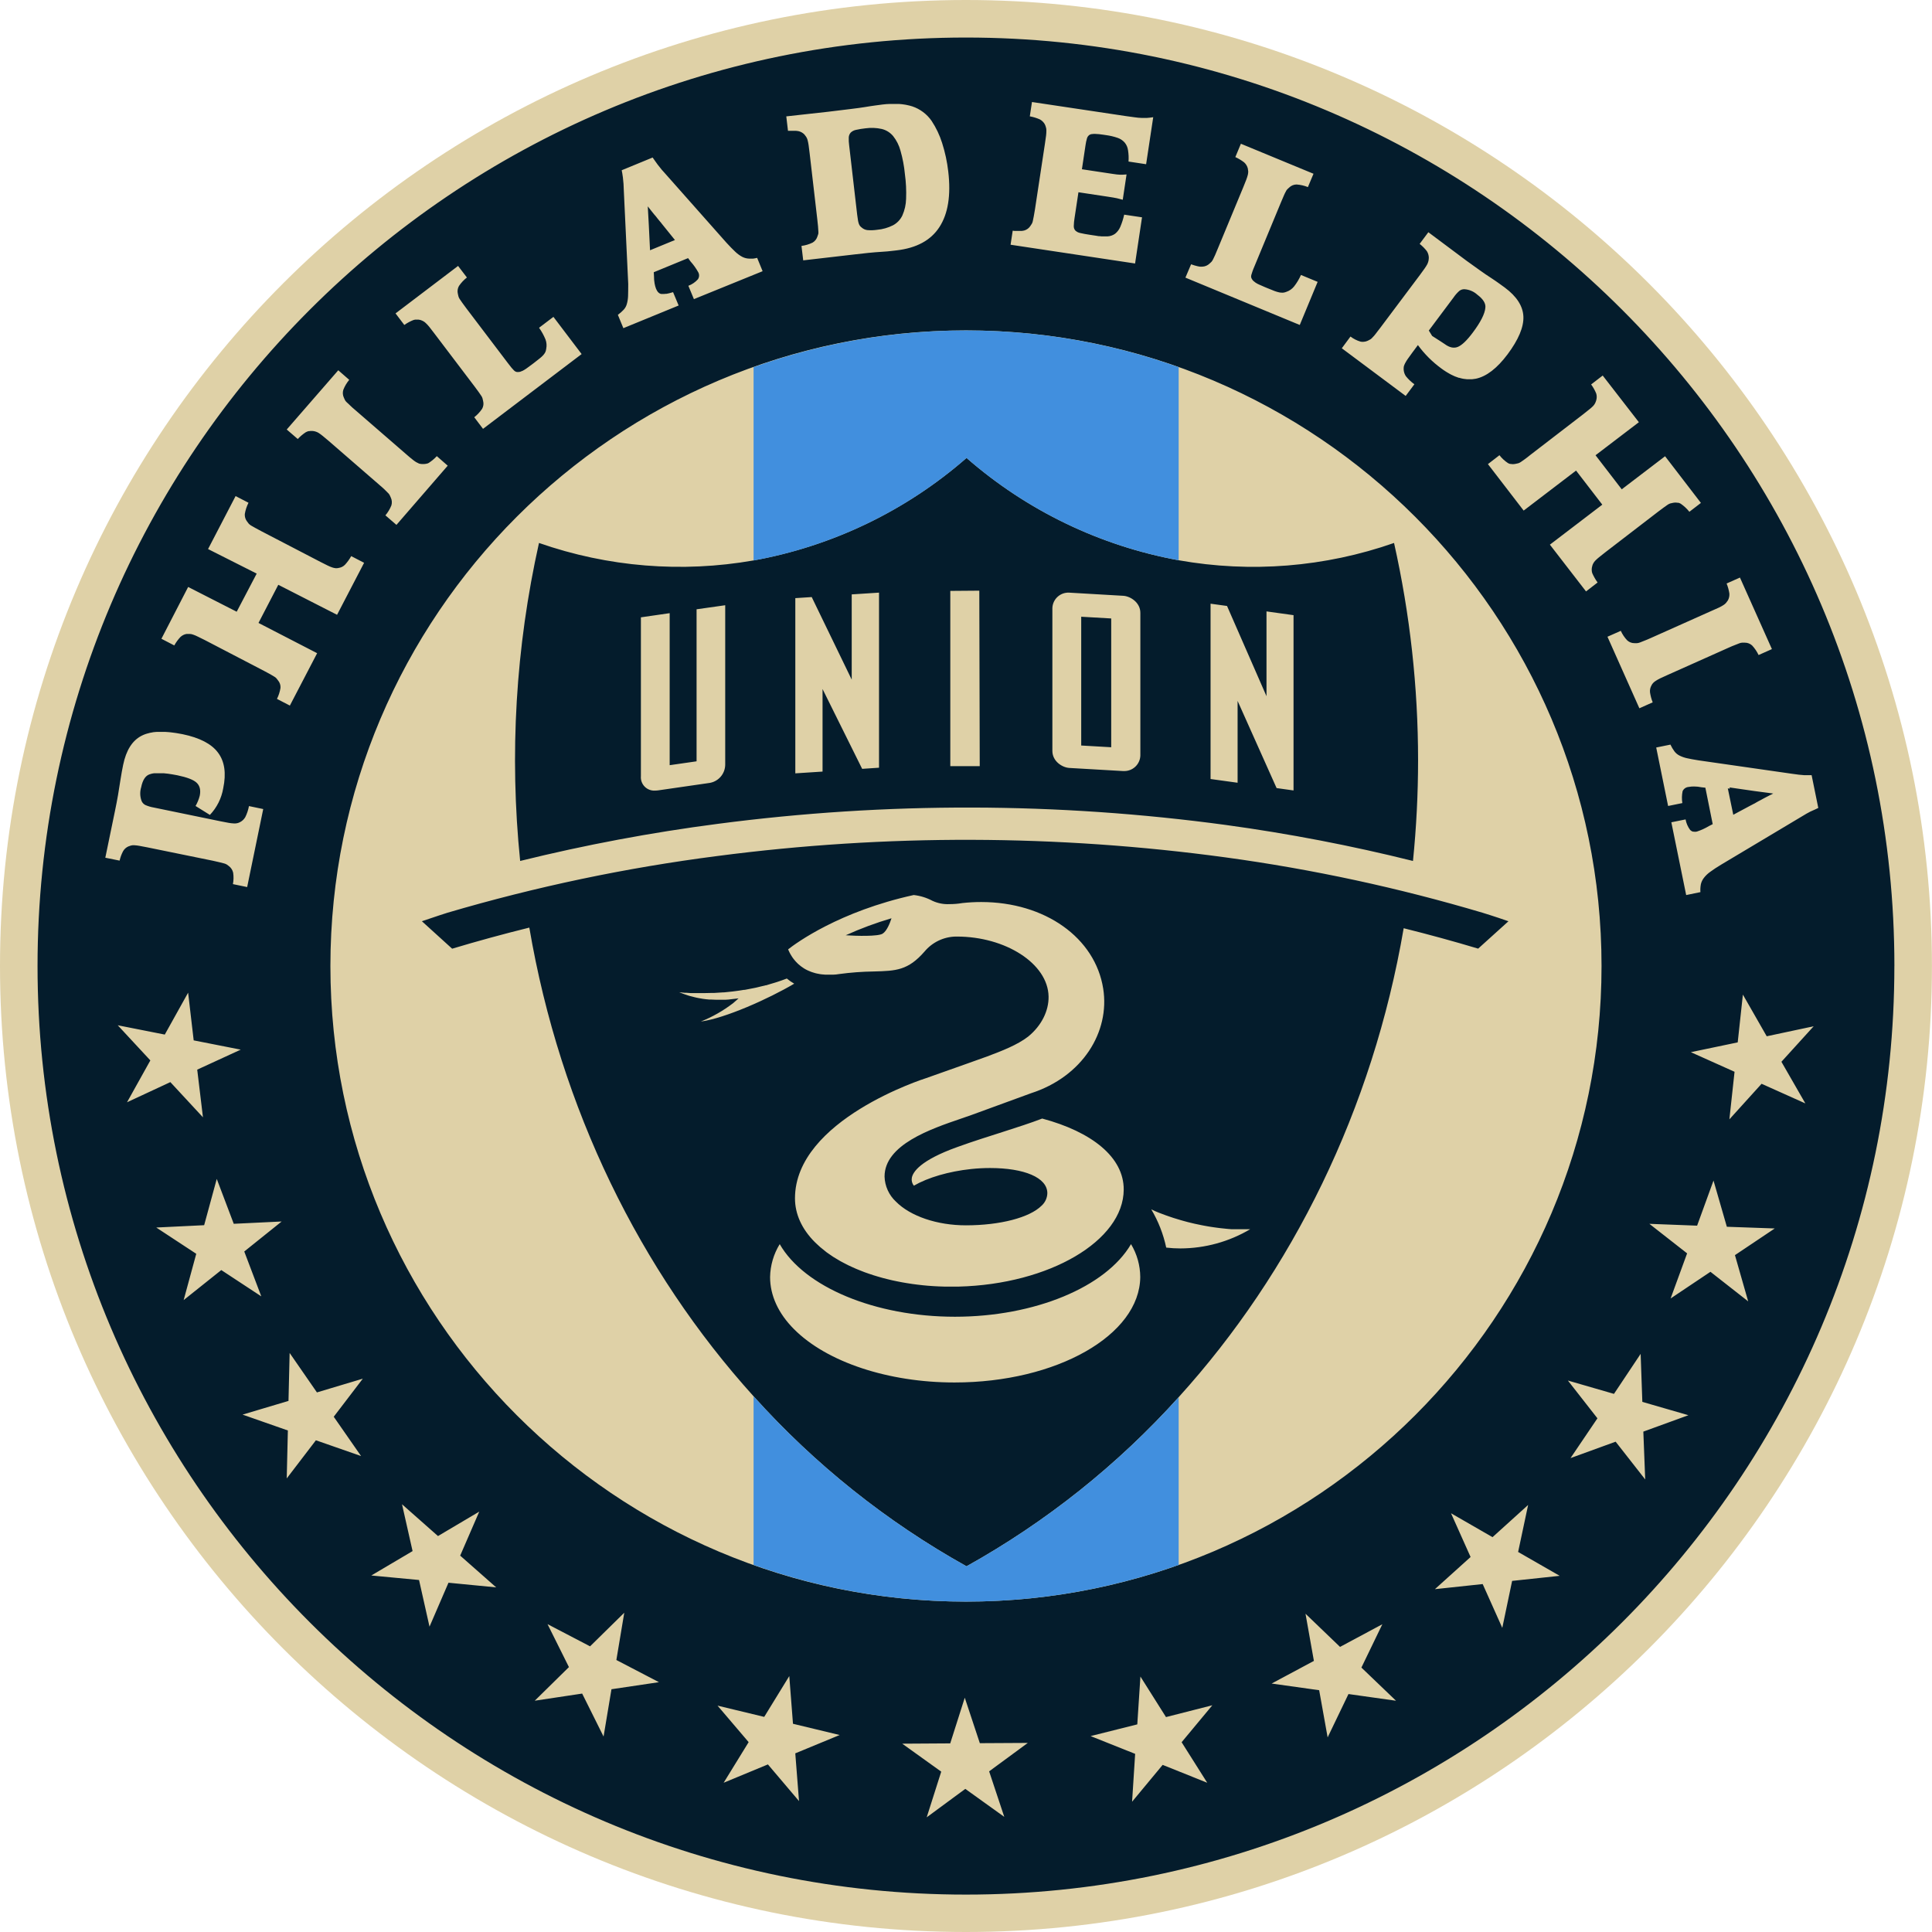 <svg width="500" height="500" viewBox="0 0 500 500" fill="none" xmlns="http://www.w3.org/2000/svg">
<g clip-path="url(#clip0_2284_7647)">
<path d="M499.983 250C499.983 387.851 387.825 500 249.991 500C112.158 500 0 387.851 0 250C0 112.149 112.141 0 249.991 0C387.842 0 499.983 112.149 499.983 250Z" fill="#DFD1A7"/>
<path d="M168.229 64.767L174.673 62.118L171.585 58.288C171.449 58.146 171.325 57.993 171.214 57.83C171.108 57.664 170.983 57.511 170.843 57.373L170.135 56.51C169.87 56.142 169.582 55.79 169.272 55.458L168.505 54.5C168.367 54.31 168.22 54.146 168.073 53.948C167.944 53.756 167.8 53.574 167.642 53.404L167.909 58.201L168.229 64.767ZM373.892 89.045C375.117 89.951 376.256 90.201 377.3 89.769C378.343 89.338 379.638 88.104 381.165 86.06C383.209 83.333 384.279 81.194 384.409 79.649C384.547 78.528 383.848 77.406 382.321 76.259C381.409 75.431 380.245 74.936 379.016 74.853C378.53 74.829 378.052 74.983 377.67 75.284C377.098 75.794 376.59 76.374 376.161 77.009L369.776 85.542L370.639 86.94C372.088 87.871 373.564 88.803 373.892 89.045ZM447.614 203.791L447.683 204.11L447.157 204.041L448.572 210.866L449.029 210.615L452.911 208.536C453.074 208.43 453.248 208.34 453.429 208.269L453.722 208.113C453.775 208.081 453.83 208.052 453.886 208.027C454.069 207.953 454.243 207.857 454.404 207.742L455.059 207.371C455.299 207.265 455.533 207.144 455.758 207.009C456.017 206.88 456.267 206.742 456.492 206.604L457.199 206.233C457.398 206.12 457.605 206.008 457.82 205.913L458.226 205.698H458.286C458.493 205.585 458.709 205.482 458.907 205.361L454.128 204.731L447.614 203.791ZM221.831 55.527C221.909 56.157 221.978 56.674 222.047 57.037C222.094 57.33 222.166 57.618 222.263 57.899C222.332 58.1 222.431 58.289 222.556 58.46C222.693 58.63 222.853 58.781 223.031 58.909C223.447 59.277 223.97 59.503 224.523 59.556C225.349 59.62 226.18 59.591 226.999 59.47C228.43 59.348 229.824 58.952 231.106 58.305C232.164 57.74 233.014 56.851 233.53 55.768C234.132 54.408 234.461 52.942 234.497 51.455C234.583 49.313 234.479 47.168 234.186 45.044C233.992 43.001 233.611 40.979 233.047 39.005C232.677 37.623 232.028 36.331 231.14 35.209C230.382 34.303 229.354 33.663 228.207 33.38C226.825 33.071 225.399 33.012 223.997 33.207C223.167 33.294 222.343 33.429 221.529 33.613C221.017 33.71 220.544 33.953 220.166 34.312C219.859 34.659 219.68 35.1 219.657 35.563C219.631 36.246 219.665 36.93 219.761 37.607L221.831 55.527ZM228.423 241.631C229.527 240.941 230.329 238.862 230.718 237.645C226.671 238.834 222.713 240.304 218.872 242.045C221.624 242.235 227.232 242.382 228.423 241.631ZM390.387 238.422L382.545 245.505C376.218 243.607 369.794 241.847 363.271 240.225C355.23 287.176 334.447 329.132 305.035 361.589C289.27 379.1 270.721 393.888 250.138 405.356C229.461 393.837 210.838 378.968 195.026 361.356C165.692 328.89 144.986 286.96 136.988 240.061C130.224 241.735 123.567 243.555 117.015 245.522L109.182 238.413C112.736 237.188 115.782 236.222 115.782 236.222C138.665 229.48 162.047 224.567 185.708 221.529C229.376 215.828 273.608 215.953 317.243 221.9C339.72 224.969 361.929 229.754 383.675 236.213C383.675 236.213 386.988 237.223 390.387 238.422ZM203.972 245.686C203.972 245.781 204.059 245.902 204.119 246.031L204.171 246.152C204.214 246.258 204.263 246.362 204.317 246.463L204.404 246.635C204.456 246.739 204.507 246.842 204.576 246.955L204.697 247.153C204.76 247.269 204.829 247.381 204.904 247.489C204.947 247.567 204.999 247.645 205.051 247.722L205.301 248.067L205.491 248.309C205.577 248.43 205.681 248.542 205.784 248.663C205.851 248.747 205.923 248.828 206 248.904C206.112 249.034 206.241 249.155 206.362 249.275L206.595 249.5C206.742 249.638 206.906 249.767 207.07 249.896L207.277 250.069C207.527 250.259 207.786 250.44 208.062 250.613C208.329 250.776 208.614 250.94 208.925 251.087L209.235 251.225L209.917 251.51L210.331 251.648L211.012 251.855L211.504 251.967L212.229 252.105L212.781 252.174C213.04 252.174 213.307 252.226 213.575 252.243C213.842 252.26 213.98 252.243 214.187 252.243H214.507H215.154H215.628C216.137 252.243 216.655 252.157 217.207 252.079C220.176 251.677 223.167 251.456 226.162 251.415C231.857 251.26 234.997 251.173 239.285 246.238C240.271 245.062 241.497 244.109 242.881 243.444C244.264 242.779 245.774 242.417 247.308 242.382H247.662C260.163 242.382 271.224 249.336 271.371 257.911C271.431 261.587 269.559 265.435 266.091 268.265C263.261 270.456 259.189 272.009 255.505 273.398C255.505 273.398 246.877 276.495 239.699 279.014C239.337 279.127 205.741 289.773 205.741 310.134C205.741 314.128 207.467 318.045 210.874 321.453C211.332 321.911 211.806 322.316 212.315 322.791L212.841 323.213C213.187 323.498 213.532 323.774 213.903 324.076C214.118 324.24 214.36 324.395 214.584 324.551C214.809 324.706 215.266 325.034 215.628 325.267C215.991 325.5 216.154 325.586 216.413 325.741C216.672 325.896 217.121 326.173 217.483 326.38L218.346 326.837C218.717 327.035 219.079 327.234 219.459 327.415C219.838 327.596 220.089 327.708 220.408 327.855C220.727 328.002 221.167 328.209 221.564 328.373L222.565 328.778L223.773 329.253L224.834 329.624C225.239 329.762 225.653 329.908 226.076 330.038L227.189 330.374L228.483 330.745L229.639 331.038L230.968 331.358L232.159 331.608L233.53 331.875L234.755 332.082L236.162 332.298L237.421 332.462L238.853 332.626L240.139 332.747L241.597 332.85L242.9 332.919C243.392 332.919 243.892 332.962 244.392 332.971H245.704H246.221C246.848 332.971 247.478 332.971 248.111 332.971C271.578 332.367 290.748 321.117 290.817 307.891C290.869 299.462 282.535 292.913 269.723 289.48C266.677 290.653 263.218 291.749 259.56 292.931C255.901 294.113 251.967 295.32 247.74 296.856C238.12 300.307 236.248 303.335 235.981 304.819C235.916 305.177 235.93 305.544 236.021 305.895C236.112 306.246 236.278 306.574 236.507 306.855C240.182 304.724 245.54 303.163 251.32 302.542C252.942 302.371 254.572 302.285 256.203 302.283C265.073 302.283 271.043 304.75 271.051 308.797C271.036 309.405 270.897 310.004 270.643 310.557C270.39 311.11 270.027 311.606 269.576 312.015C266.496 315.112 258.809 317.114 249.983 317.114C242.537 317.114 235.601 314.758 231.865 310.979C230.969 310.147 230.248 309.145 229.742 308.031C229.237 306.917 228.959 305.714 228.923 304.492C228.923 296.244 240.89 292.171 248.767 289.48L251.45 288.548C258.395 286.029 266.789 282.94 266.789 282.94C280.188 278.626 287.271 267.048 285.511 255.875C283.441 242.684 270.448 233.444 253.926 233.444C252.294 233.443 250.664 233.533 249.043 233.711C247.951 233.897 246.846 233.989 245.738 233.987C244.212 234.064 242.69 233.768 241.304 233.125C239.8 232.323 238.157 231.816 236.464 231.632C217.207 235.868 206.069 244.038 203.972 245.686ZM205.543 254.573C204.866 254.188 204.225 253.743 203.627 253.244C202.825 253.555 202.005 253.839 201.194 254.107L200.564 254.305C199.788 254.555 199.003 254.788 198.218 255.004H198.114C197.295 255.22 196.475 255.409 195.664 255.599L195.026 255.729C194.266 255.893 193.507 256.039 192.757 256.169H192.567C191.764 256.307 190.962 256.419 190.16 256.522L189.547 256.6C188.814 256.686 188.098 256.764 187.382 256.824H187.149C186.372 256.893 185.613 256.937 184.854 256.971H184.267C183.594 256.971 182.93 257.014 182.274 257.014H181.092H180.35H179.418H178.763L177.727 256.937H177.227L175.769 256.79C176.571 257.109 177.451 257.437 178.357 257.713C178.814 257.842 179.298 257.972 179.798 258.084L180.195 258.179C180.635 258.274 181.058 258.36 181.541 258.429L181.817 258.481C182.36 258.567 182.93 258.628 183.542 258.679H183.982C184.474 258.679 184.966 258.731 185.484 258.74H185.975C186.338 258.74 186.717 258.74 187.088 258.74H187.649C188.218 258.74 188.805 258.645 189.418 258.576L191.143 258.377L189.771 259.585C187.209 261.562 184.383 263.174 181.377 264.373C187.615 263.537 198.882 258.515 205.543 254.573ZM295.096 330.495C295.08 327.493 294.255 324.551 292.707 321.98C286.201 333.1 267.756 340.77 247.136 340.77C226.516 340.77 208.165 333.1 201.79 321.98C200.214 324.548 199.353 327.491 199.296 330.504C199.296 335.231 201.401 339.89 205.482 343.98C213.972 352.512 229.889 357.784 247.024 357.784C273.441 357.792 295.001 345.533 295.096 330.469V330.495ZM323.567 318.114H321.617H321.16H320.461H319.944H319.21H318.632L317.864 318.054L317.243 317.994L316.432 317.907L315.777 317.838L314.914 317.726L314.215 317.631L313.352 317.502L312.61 317.381L311.696 317.217L310.937 317.07L309.987 316.872L309.202 316.708L308.219 316.475L307.416 316.277L306.39 316.001L305.587 315.776L304.509 315.448L303.715 315.207L302.559 314.819L301.817 314.56L300.523 314.077L299.885 313.835C299.246 313.576 298.591 313.309 297.943 312.972C299.765 316.041 301.074 319.386 301.817 322.877C303.04 323.023 304.27 323.095 305.501 323.092C311.874 323.073 318.124 321.345 323.602 318.089L323.567 318.114ZM287.582 160.058L279.817 159.609V192.938L287.582 193.386V160.058ZM134.616 222.815C131.809 195.298 133.455 167.509 139.49 140.517C157.311 146.746 176.432 148.302 195.026 145.037C215.456 141.337 234.502 132.169 250.138 118.508C265.718 132.119 284.685 141.27 305.035 144.994C323.692 148.318 342.891 146.775 360.778 140.517C364.911 158.97 366.997 177.823 366.998 196.734C366.995 205.444 366.555 214.149 365.678 222.815C349.727 218.842 333.573 215.735 317.286 213.506C273.647 207.589 229.416 207.49 185.751 213.212C168.539 215.45 151.467 218.656 134.616 222.815V222.815ZM313.292 201.608L320.289 202.574V181.394L330.383 203.955L334.766 204.567V159.204L327.769 158.229V180.177L317.554 156.823L313.292 156.236V201.608ZM272.354 194.335C272.354 197.044 274.942 198.649 276.763 198.744L290.627 199.546H290.852C291.944 199.579 293.005 199.18 293.804 198.435C294.604 197.69 295.077 196.661 295.122 195.569V158.609C295.122 155.917 292.534 154.295 290.696 154.191L276.616 153.372C275.526 153.339 274.468 153.737 273.67 154.48C272.872 155.223 272.399 156.251 272.354 157.34V194.335ZM245.937 152.923V198.278H253.555L253.443 152.863L245.937 152.923ZM205.827 200.142L212.876 199.684V178.322L223.125 198.977L227.491 198.683V153.372L220.425 153.829V175.89L210.072 154.519L205.827 154.795V200.142ZM165.865 200.858C165.821 201.355 165.886 201.856 166.054 202.326C166.223 202.796 166.492 203.224 166.842 203.58C167.193 203.936 167.616 204.212 168.083 204.388C168.55 204.565 169.05 204.638 169.549 204.602C169.823 204.602 170.097 204.582 170.368 204.542L183.37 202.661C184.554 202.533 185.649 201.973 186.445 201.088C187.241 200.202 187.682 199.054 187.684 197.864V156.633L180.273 157.685V197.027L173.31 198.028V158.686L165.865 159.765V200.858ZM490.26 250.035C490.26 382.528 382.476 490.32 249.983 490.32C117.49 490.32 9.715 382.493 9.715 250C9.715 117.507 117.499 9.715 249.992 9.715C382.485 9.715 490.268 117.507 490.268 250L490.26 250.035ZM442.972 158.082L427.236 165.114C426.545 165.424 425.985 165.666 425.51 165.838L424.423 166.27C424.18 166.365 423.924 166.426 423.664 166.451H423.405H423.051C422.342 166.469 421.652 166.213 421.127 165.735C420.437 165.009 419.874 164.172 419.462 163.259L416.011 164.786L424.268 183.301L427.719 181.765C427.386 180.932 427.152 180.063 427.02 179.177C426.956 178.56 427.086 177.939 427.391 177.399C427.501 177.156 427.653 176.934 427.84 176.744C428.039 176.534 428.266 176.351 428.513 176.2C428.876 175.964 429.253 175.751 429.643 175.562L431.524 174.699L447.277 167.659C447.962 167.348 448.537 167.107 449.003 166.934L450.099 166.503C450.338 166.404 450.591 166.343 450.849 166.322H451.531C452.239 166.309 452.924 166.568 453.446 167.046C454.127 167.781 454.692 168.616 455.12 169.522L458.571 167.987L450.297 149.472L446.846 151.008C447.183 151.84 447.423 152.709 447.562 153.596C447.611 154.213 447.479 154.83 447.183 155.373C447.039 155.592 446.884 155.802 446.717 156.003C446.529 156.226 446.308 156.418 446.061 156.572C445.69 156.813 445.304 157.029 444.905 157.22C444.353 157.452 443.731 157.746 442.972 158.082ZM394.589 118.862C394.209 119.138 393.89 119.362 393.631 119.534C393.421 119.688 393.188 119.807 392.941 119.888C392.724 119.955 392.502 120.004 392.277 120.035C392.053 120.084 391.825 120.113 391.595 120.121H391.405C391.261 120.113 391.117 120.096 390.974 120.069H390.802C390.613 120.014 390.431 119.939 390.258 119.845C389.418 119.291 388.675 118.604 388.058 117.809L385.073 120.113L394.322 132.139L407.884 121.786L414.674 130.604L401.111 140.957L410.464 153.061L413.457 150.749C412.907 149.994 412.442 149.181 412.068 148.325C411.886 147.734 411.886 147.103 412.068 146.513C412.121 146.254 412.217 146.006 412.353 145.779C412.493 145.524 412.667 145.289 412.871 145.081C413.174 144.776 413.494 144.488 413.828 144.218L415.45 142.932L429.134 132.415C429.729 131.958 430.212 131.596 430.592 131.328L431.558 130.647C431.769 130.495 432.002 130.376 432.248 130.293C432.447 130.241 432.654 130.189 432.904 130.146C433.122 130.096 433.345 130.07 433.568 130.069H433.758C433.912 130.073 434.065 130.09 434.215 130.12H434.397C434.591 130.178 434.779 130.256 434.957 130.353C435.809 130.935 436.568 131.642 437.209 132.45L440.194 130.155L430.92 118.076L419.704 126.635L412.923 117.818L424.138 109.268L414.778 97.189L411.784 99.493C412.312 100.215 412.752 100.997 413.095 101.822C413.277 102.409 413.277 103.038 413.095 103.625C413.02 103.877 412.925 104.122 412.81 104.359C412.676 104.62 412.504 104.862 412.301 105.075C411.996 105.383 411.67 105.672 411.326 105.937C410.912 106.291 410.36 106.714 409.713 107.223L396.039 117.74C395.478 118.206 394.977 118.577 394.589 118.862ZM347.258 90.132L363.789 102.469L366.041 99.45C365.217 98.855 364.478 98.153 363.841 97.362C363.338 96.599 363.152 95.671 363.323 94.773C363.412 94.497 363.525 94.229 363.659 93.971C363.864 93.59 364.092 93.221 364.341 92.867C364.646 92.435 365.051 91.875 365.557 91.184L366.955 89.304C368.644 91.617 370.681 93.654 372.994 95.343C373.357 95.619 373.719 95.861 374.081 96.094C374.185 96.171 374.297 96.231 374.409 96.3C374.657 96.456 374.907 96.603 375.16 96.74C375.281 96.809 375.401 96.879 375.531 96.939C375.66 96.999 376.014 97.18 376.256 97.284L376.592 97.431C376.903 97.56 377.205 97.672 377.515 97.767H377.627C377.958 97.871 378.296 97.954 378.637 98.017L378.93 98.061C379.167 98.102 379.406 98.131 379.646 98.147H379.991H380.285H380.673H380.966C381.287 98.121 381.607 98.077 381.924 98.017C384.685 97.442 387.425 95.34 390.146 91.711C392.993 87.897 394.362 84.639 394.253 81.936C394.143 79.232 392.539 76.728 389.438 74.421L388.032 73.403C387.445 72.989 386.824 72.54 386.169 72.118C385.018 71.376 383.951 70.651 382.968 69.943C381.984 69.236 380.834 68.411 379.517 67.467L369.656 60.099L367.404 63.119C368.099 63.665 368.725 64.293 369.267 64.991C369.594 65.508 369.77 66.106 369.776 66.717C369.776 66.984 369.725 67.243 369.69 67.502C369.621 67.799 369.52 68.089 369.388 68.365C369.174 68.755 368.938 69.132 368.681 69.495C368.37 69.935 367.973 70.487 367.481 71.151L357.128 84.955C356.671 85.559 356.266 86.042 356.007 86.413C355.748 86.784 355.455 87.069 355.256 87.276C355.095 87.477 354.906 87.654 354.695 87.802C354.514 87.915 354.316 88.01 354.1 88.122C353.896 88.223 353.682 88.304 353.462 88.363L353.289 88.406C353.119 88.443 352.946 88.464 352.771 88.467H352.642C352.456 88.468 352.271 88.448 352.09 88.406C351.154 88.132 350.277 87.687 349.502 87.095L347.258 90.132ZM306.787 71.85L336.379 84.101L341.003 72.946L336.69 71.16C336.217 72.221 335.618 73.22 334.904 74.136C334.392 74.774 333.71 75.252 332.937 75.517C332.662 75.633 332.371 75.709 332.074 75.741H331.755C331.541 75.741 331.327 75.721 331.116 75.681C330.69 75.593 330.272 75.472 329.865 75.318C329.391 75.137 328.787 74.904 328.062 74.594L327.389 74.318C326.777 74.059 326.259 73.834 325.871 73.653C325.541 73.515 325.226 73.345 324.93 73.144C324.726 73.007 324.533 72.854 324.352 72.687C324.201 72.532 324.07 72.358 323.964 72.169C323.881 72.025 323.822 71.867 323.792 71.703C323.778 71.506 323.798 71.307 323.852 71.117C323.929 70.825 324.021 70.537 324.128 70.254C324.257 69.9 324.439 69.391 324.689 68.839L331.487 52.429C331.781 51.739 332.022 51.187 332.221 50.704C332.419 50.221 332.574 49.928 332.73 49.643C332.829 49.407 332.966 49.188 333.135 48.996C333.282 48.849 333.454 48.694 333.636 48.538C334.146 48.034 334.833 47.75 335.551 47.745C336.558 47.814 337.548 48.041 338.484 48.418L339.934 44.967L321.143 37.202L319.702 40.653C320.514 41.022 321.281 41.483 321.988 42.025C322.448 42.438 322.776 42.978 322.929 43.578C322.982 43.831 323.02 44.087 323.041 44.346C323.043 44.636 323.011 44.925 322.946 45.208C322.838 45.635 322.705 46.056 322.549 46.468C322.351 46.986 322.109 47.624 321.79 48.375L315.181 64.31C314.888 65.008 314.655 65.569 314.457 66.035L313.948 67.105C313.837 67.337 313.698 67.554 313.533 67.752L313.033 68.218C312.52 68.708 311.844 68.991 311.135 69.012H310.781H310.557L310.143 68.943L309.893 68.891L309.366 68.753L309.116 68.684L308.253 68.399L306.787 71.85ZM261.535 63.335L293.759 68.192L295.554 56.243L290.938 55.553C290.7 56.637 290.362 57.697 289.928 58.719C289.632 59.417 289.166 60.031 288.574 60.505C287.988 60.917 287.296 61.151 286.581 61.178H285.796H285.382H285.123L284.631 61.126H284.39L283.596 60.997L282.207 60.79C281.103 60.626 280.24 60.47 279.619 60.315C279.121 60.231 278.659 60.003 278.29 59.659C278.013 59.337 277.871 58.919 277.893 58.495C277.912 57.801 277.978 57.109 278.092 56.424L279.101 49.755L286.702 50.902C287.78 51.066 288.574 51.196 289.074 51.308C289.575 51.42 290.058 51.55 290.567 51.696L291.55 45.148C291.171 45.191 290.8 45.208 290.446 45.217H289.928C289.411 45.217 288.746 45.122 287.944 45.001L279.998 43.802L280.939 37.53C281.019 36.946 281.143 36.369 281.31 35.804C281.416 35.423 281.659 35.095 281.991 34.881C282.14 34.801 282.3 34.742 282.466 34.709H282.517C282.714 34.673 282.913 34.653 283.113 34.648H283.311C284.06 34.672 284.806 34.745 285.546 34.864L286.279 34.976C287.295 35.112 288.295 35.349 289.264 35.684C289.96 35.923 290.581 36.339 291.067 36.891C291.534 37.456 291.833 38.141 291.93 38.867C292.09 39.839 292.133 40.827 292.059 41.809L296.615 42.499L298.452 30.334C297.831 30.429 297.305 30.49 296.856 30.516H295.994C295.804 30.516 295.614 30.516 295.416 30.516C294.915 30.516 294.346 30.447 293.69 30.36C293.034 30.274 292.258 30.179 291.3 30.032L267.074 26.4L266.513 30.11C267.405 30.265 268.274 30.529 269.102 30.895C269.646 31.185 270.095 31.625 270.396 32.163C270.51 32.399 270.603 32.644 270.672 32.897C270.763 33.175 270.807 33.467 270.801 33.76C270.804 34.201 270.778 34.642 270.724 35.08C270.655 35.614 270.568 36.296 270.439 37.116L267.851 54.172C267.73 54.914 267.626 55.518 267.54 55.975C267.454 56.433 267.376 56.838 267.307 57.132C267.264 57.384 267.182 57.628 267.066 57.856C266.953 58.029 266.841 58.219 266.695 58.426C266.323 59.029 265.738 59.469 265.055 59.659C264.856 59.707 264.655 59.741 264.451 59.763H264.21C264.046 59.763 263.882 59.763 263.692 59.763H262.95C262.674 59.763 262.381 59.763 262.087 59.703L261.535 63.335ZM203.489 30.119L203.929 33.854H204.671H205.215H205.784H206.008C206.211 33.868 206.413 33.894 206.612 33.932C207.206 34.061 207.749 34.361 208.174 34.795C208.343 34.991 208.499 35.199 208.64 35.416C208.798 35.664 208.917 35.935 208.994 36.218C209.107 36.647 209.196 37.082 209.261 37.521C209.339 38.056 209.425 38.738 209.52 39.557L211.513 56.743C211.608 57.477 211.668 58.089 211.703 58.555C211.737 59.021 211.763 59.418 211.78 59.728C211.815 59.986 211.815 60.247 211.78 60.505C211.72 60.703 211.651 60.919 211.565 61.152C211.367 61.836 210.917 62.419 210.305 62.783C209.397 63.224 208.424 63.515 207.423 63.645L207.872 67.381L221.158 65.845C222.34 65.699 223.531 65.569 224.73 65.448C225.929 65.328 227.198 65.224 228.587 65.138C229.337 65.095 230.002 65.034 230.554 64.965L232.003 64.801C237.18 64.198 240.89 62.213 243.124 58.762C245.359 55.311 246.126 50.557 245.41 44.406C245.123 41.886 244.588 39.401 243.814 36.986C243.178 34.968 242.263 33.049 241.097 31.283C239.877 29.525 238.122 28.209 236.093 27.53C235.614 27.38 235.127 27.256 234.635 27.16L234.264 27.09C233.73 26.999 233.191 26.935 232.65 26.901H232.53C232.159 26.901 231.779 26.901 231.382 26.901H230.864H230.364C229.726 26.901 229.078 26.97 228.397 27.047L226.516 27.297C225.653 27.418 224.791 27.539 223.928 27.694C223.065 27.85 221.642 28.022 220.071 28.221C218.501 28.419 216.577 28.661 214.343 28.919L203.489 30.119ZM162.543 76.656C162.517 77.351 162.407 78.04 162.215 78.709C162.062 79.254 161.781 79.754 161.395 80.167C160.941 80.651 160.441 81.09 159.903 81.478L161.326 84.929L175.631 79.063L174.19 75.612C173.854 75.715 173.552 75.793 173.267 75.871L173 75.931L172.473 76.043H172.214L171.818 76.086H171.593C171.45 76.1 171.305 76.1 171.162 76.086C170.575 75.991 170.127 75.551 169.79 74.749C169.617 74.303 169.49 73.84 169.41 73.368C169.301 72.756 169.249 72.135 169.255 71.514L169.195 70.452L178.073 66.803L178.711 67.666C179.486 68.527 180.16 69.473 180.721 70.487C180.871 70.769 180.94 71.086 180.92 71.404C180.9 71.723 180.793 72.029 180.609 72.29C179.933 73.035 179.091 73.609 178.15 73.964L179.582 77.415L197.364 70.185L195.949 66.734C195.605 66.821 195.256 66.887 194.905 66.932H194.586C194.353 66.949 194.119 66.949 193.887 66.932C193.272 66.913 192.668 66.76 192.118 66.484C191.443 66.124 190.821 65.671 190.272 65.138C189.633 64.543 188.866 63.749 187.968 62.774L171.792 44.518C171.438 44.139 171.136 43.802 170.929 43.509C170.722 43.215 170.454 42.948 170.239 42.646C170.023 42.344 169.816 42.085 169.618 41.783L168.901 40.765L160.895 44.061C160.99 44.501 161.102 45.122 161.206 45.924C161.343 47.024 161.421 48.13 161.439 49.237L162.586 73.481C162.577 74.861 162.577 75.862 162.543 76.656V76.656ZM102.366 81.107L104.635 84.101C105.361 83.586 106.146 83.16 106.973 82.833C107.116 82.784 107.264 82.746 107.413 82.721H107.568H107.879H108.181H108.319C108.476 82.741 108.631 82.77 108.785 82.807C109.035 82.887 109.277 82.988 109.51 83.109C109.768 83.243 110.004 83.418 110.208 83.627C110.532 83.934 110.835 84.262 111.114 84.61L112.365 86.232L122.787 99.976C123.245 100.571 123.598 101.063 123.874 101.451C124.15 101.839 124.357 102.167 124.539 102.417C124.691 102.626 124.805 102.859 124.875 103.108C124.941 103.326 124.993 103.547 125.03 103.772C125.209 104.456 125.117 105.182 124.772 105.799C124.21 106.628 123.523 107.364 122.736 107.982L125.005 110.985L150.525 91.633L143.226 82.005L139.507 84.826C140.18 85.771 140.742 86.79 141.181 87.863C141.462 88.627 141.525 89.455 141.362 90.253C141.332 90.55 141.256 90.841 141.138 91.115C140.995 91.399 140.815 91.663 140.603 91.9C140.315 92.215 140.001 92.504 139.663 92.763L138.127 93.971L137.549 94.403C137.014 94.808 136.565 95.136 136.212 95.386C135.917 95.593 135.608 95.78 135.289 95.947C135.07 96.049 134.845 96.139 134.616 96.214C134.403 96.26 134.186 96.283 133.969 96.283C133.799 96.29 133.631 96.258 133.477 96.188C133.298 96.109 133.136 95.995 133.002 95.852C132.83 95.679 132.614 95.446 132.364 95.153C132.114 94.86 131.82 94.472 131.441 93.971L120.734 79.856C120.285 79.261 119.932 78.769 119.655 78.39C119.379 78.01 119.164 77.682 118.983 77.415C118.834 77.209 118.723 76.978 118.655 76.733C118.586 76.516 118.534 76.294 118.499 76.069C118.322 75.375 118.421 74.639 118.775 74.016C119.343 73.178 120.039 72.436 120.837 71.816L118.551 68.822L102.366 81.107ZM74.206 111.157L77.061 113.616C77.667 112.963 78.347 112.384 79.089 111.89C79.208 111.821 79.332 111.761 79.46 111.709L79.598 111.658C79.685 111.627 79.775 111.601 79.865 111.58H80.038L80.297 111.537H80.892C81.168 111.537 81.41 111.623 81.66 111.683C81.939 111.765 82.206 111.884 82.454 112.037C82.825 112.279 83.182 112.541 83.523 112.822L85.102 114.142L98.138 125.453C98.699 125.936 99.148 126.316 99.502 126.661L100.364 127.524C100.558 127.696 100.722 127.9 100.847 128.127C100.953 128.325 101.045 128.53 101.124 128.74C101.433 129.376 101.495 130.105 101.296 130.785C100.92 131.725 100.396 132.599 99.743 133.373L102.599 135.841L115.868 120.518L113.047 118.051C112.435 118.704 111.749 119.283 111.002 119.776C110.882 119.851 110.755 119.915 110.622 119.966H110.493L110.217 120.052H110.053L109.786 120.095H109.225C108.962 120.084 108.702 120.043 108.448 119.974C108.182 119.861 107.923 119.731 107.672 119.586C107.305 119.357 106.956 119.101 106.628 118.818C106.214 118.491 105.679 118.051 105.032 117.472L92.004 106.179C91.435 105.696 90.978 105.316 90.641 104.963C90.305 104.609 90.011 104.376 89.778 104.152C89.58 103.979 89.411 103.775 89.278 103.548C89.183 103.358 89.097 103.159 89.002 102.935C88.693 102.298 88.637 101.567 88.847 100.89C89.213 99.949 89.732 99.075 90.382 98.302L87.544 95.826L74.206 111.157ZM41.775 165.312L45.105 167.038C45.539 166.25 46.069 165.52 46.684 164.864C47.129 164.44 47.691 164.16 48.297 164.061C48.565 164.061 48.832 164.061 49.074 164.061C49.368 164.066 49.66 164.122 49.936 164.225C50.36 164.366 50.773 164.539 51.17 164.743C51.653 164.967 52.275 165.269 53.008 165.649L68.304 173.612C68.977 173.957 69.504 174.25 69.909 174.475C70.315 174.699 70.66 174.906 70.927 175.079C71.158 175.2 71.365 175.36 71.54 175.553C71.69 175.722 71.828 175.901 71.954 176.088C72.411 176.624 72.641 177.318 72.592 178.021C72.436 179.014 72.128 179.977 71.678 180.876L75.017 182.602L82.074 169.048L66.898 161.214L72.023 151.344L87.233 159.109L94.23 145.65L90.891 143.924C90.441 144.738 89.894 145.495 89.261 146.176C88.826 146.61 88.263 146.891 87.656 146.979C87.479 147.026 87.296 147.049 87.112 147.048H86.854C86.56 147.014 86.271 146.951 85.991 146.858C85.581 146.718 85.18 146.55 84.792 146.357C84.317 146.133 83.705 145.823 82.937 145.426L67.632 137.471C66.976 137.126 66.432 136.833 66.027 136.608L65 136.022C64.776 135.89 64.57 135.731 64.388 135.547C64.267 135.392 64.12 135.211 63.973 135.004C63.527 134.449 63.305 133.747 63.352 133.037C63.522 132.019 63.845 131.033 64.31 130.112L60.971 128.386L53.845 142.095L66.432 148.445L61.256 158.315L48.694 151.905L41.775 165.312ZM27.255 221.978L30.956 222.728C31.146 221.868 31.454 221.037 31.87 220.261C32.177 219.732 32.642 219.313 33.199 219.062C33.438 218.964 33.683 218.881 33.932 218.811L34.312 218.751H34.812C35.253 218.774 35.691 218.829 36.124 218.915C36.667 219.001 37.332 219.131 38.134 219.295L55.035 222.746C55.769 222.91 56.373 223.039 56.812 223.151L57.96 223.444C58.211 223.504 58.452 223.6 58.676 223.729C58.849 223.85 59.03 223.971 59.228 224.135C59.793 224.559 60.188 225.171 60.341 225.86C60.487 226.84 60.467 227.838 60.281 228.811L63.965 229.57L68.123 209.382L64.431 208.614C64.248 209.612 63.926 210.579 63.473 211.487C63.15 212.044 62.67 212.495 62.093 212.781C61.86 212.906 61.61 212.996 61.351 213.048C61.228 213.075 61.105 213.092 60.98 213.1H60.471C60.039 213.08 59.61 213.031 59.185 212.953C58.676 212.876 57.986 212.738 57.149 212.565L39.816 208.993C39.059 208.867 38.32 208.647 37.616 208.338C37.184 208.118 36.843 207.755 36.65 207.311C36.214 206.164 36.174 204.903 36.538 203.731C36.917 201.858 37.651 200.745 38.712 200.392C38.892 200.323 39.076 200.268 39.264 200.228L39.463 200.185L39.903 200.116H40.17H40.619H41.378H41.939H42.361L43 200.185L43.44 200.228L44.225 200.349L44.622 200.409L45.899 200.642C48.392 201.16 50.057 201.789 50.885 202.566C51.714 203.342 51.998 204.464 51.688 205.965C51.447 206.883 51.084 207.766 50.609 208.588L54.319 210.9C56.13 208.993 57.331 206.59 57.77 203.998C58.581 200.116 58.13 197.041 56.416 194.775C54.742 192.515 51.662 190.919 47.227 190.004C46.675 189.892 46.149 189.797 45.631 189.719L45.131 189.65L44.13 189.521L43.578 189.469L42.715 189.409H42.18H41.792H41.49C41.197 189.409 40.921 189.409 40.627 189.409L40.075 189.452C39.799 189.452 39.54 189.521 39.281 189.573L38.798 189.659C38.528 189.717 38.269 189.786 38.022 189.866L37.659 189.978C37.306 190.099 36.963 190.246 36.633 190.418C34.217 191.669 32.647 194.18 31.87 197.95C31.758 198.433 31.655 199.029 31.525 199.727C31.396 200.426 31.275 201.168 31.154 201.945C30.956 203.273 30.749 204.533 30.542 205.775C30.335 207.018 30.059 208.364 29.748 209.908L27.255 221.978ZM38.91 274.433L32.871 285.269L44.087 280.05L52.525 289.16L51.041 276.823L62.3 271.646L50.126 269.248L48.685 256.902L42.646 267.747L30.473 265.34L38.91 274.433ZM57.27 328.692L67.623 335.499L63.214 323.886L72.894 316.121L60.496 316.717L56.096 305.104L52.835 317.079L40.438 317.683L50.791 324.482L47.529 336.465L57.27 328.692ZM86.371 366.653L93.894 356.8L82.022 360.355L74.956 350.14L74.663 362.555L62.774 366.101L74.499 370.207L74.206 382.614L81.755 372.744L93.445 376.825L86.371 366.653ZM128.412 410.809L119.095 402.595L124.03 391.207L113.349 397.531L104.04 389.3L106.775 401.422L96.094 407.737L108.448 408.902L111.157 420.98L116.066 409.609L128.412 410.809ZM170.532 435.345L159.515 429.608L161.559 417.374L152.708 426.071L141.699 420.325L147.238 431.446L138.394 440.142L150.663 438.296L156.202 449.417L158.246 437.174L170.532 435.345ZM205.819 453.765L217.302 449.02L205.223 446.112L204.266 433.766L197.778 444.327L185.699 441.419L193.749 450.866L187.278 461.375L198.735 456.629L206.785 466.12L205.819 453.765ZM255.988 458.424L265.996 451.065L253.581 451.134L249.681 439.366L245.919 451.185L233.496 451.263L243.59 458.502L239.828 470.321L249.819 462.962L259.905 470.201L255.988 458.424ZM305.803 450.884L313.749 441.324L301.757 444.378L295.139 433.887L294.329 446.268L282.25 449.296L293.776 453.895L292.983 466.284L300.894 456.75L312.429 461.375L305.803 450.884ZM361.287 440.151L352.331 431.566L357.75 420.351L346.801 426.217L337.863 417.633L340.037 429.841L329.097 435.699L341.4 437.425L343.592 449.633L348.984 438.417L361.287 440.151ZM414.476 250C414.476 159.299 340.693 85.507 249.992 85.507C159.29 85.507 85.508 159.299 85.508 250C85.508 340.701 159.29 414.493 249.992 414.493C340.693 414.493 414.476 340.701 414.476 250ZM403.648 407.823L392.889 401.646L395.478 389.481L386.264 397.816L375.522 391.63L380.587 402.949L371.355 411.274L383.718 409.954L388.791 421.291L391.337 409.135L403.648 407.823ZM425.294 370.501L436.959 366.256L425.036 362.805L424.596 350.381L417.694 360.734L405.77 357.283L413.414 367.058L406.452 377.351L418.125 373.106L425.778 382.881L425.294 370.501ZM449.003 324.827L459.304 317.925L446.906 317.485L443.455 305.527L439.211 317.2L426.856 316.725L436.622 324.369L432.352 336.042L442.662 329.14L452.428 336.793L449.003 324.827ZM461.03 274.787L469.373 265.599L457.225 268.187L451.056 257.402L449.719 269.766L437.589 272.302L448.899 277.375L447.562 289.687L455.896 280.481L467.224 285.563L461.03 274.787ZM469.459 209.623L470.572 209.097L468.846 200.616H467.664H466.948C466.146 200.573 465.041 200.443 463.661 200.236L439.625 196.785C438.365 196.587 437.33 196.397 436.545 196.216C435.871 196.066 435.218 195.831 434.604 195.517C434.101 195.257 433.664 194.885 433.327 194.43C432.932 193.89 432.591 193.312 432.309 192.705L428.625 193.455L431.705 208.588L435.389 207.837C435.223 206.812 435.247 205.765 435.458 204.749C435.594 204.444 435.811 204.182 436.084 203.991C436.357 203.799 436.678 203.685 437.011 203.662C437.486 203.572 437.968 203.532 438.451 203.541C439.072 203.545 439.69 203.612 440.298 203.739L441.35 203.86L443.248 213.29L442.308 213.764C441.318 214.36 440.265 214.843 439.168 215.205C438.995 215.245 438.818 215.265 438.641 215.266C438.499 215.264 438.358 215.25 438.218 215.222H438.115L437.839 215.11L437.735 215.05C437.618 214.982 437.51 214.898 437.416 214.8C436.813 213.993 436.405 213.056 436.226 212.065L432.542 212.807L436.381 231.641L440.065 230.881C440.017 230.192 440.057 229.499 440.186 228.819C440.328 228.222 440.599 227.663 440.979 227.18C441.448 226.575 442.007 226.046 442.636 225.61C443.352 225.075 444.266 224.471 445.397 223.79L466.37 211.262C466.81 210.986 467.233 210.753 467.526 210.572L468.484 210.055C468.786 209.899 469.131 209.753 469.459 209.615V209.623Z" fill="#041C2C"/>
<path d="M250.138 405.356C229.461 393.837 210.838 378.968 195.025 361.356V405.002C230.603 417.662 269.458 417.662 305.035 405.002V361.606C289.268 379.111 270.72 393.893 250.138 405.356Z" fill="#418FDE"/>
<path d="M305.035 144.994V95.015C269.458 82.356 230.603 82.356 195.025 95.015V145.055C215.456 141.354 234.502 132.186 250.138 118.525C265.72 132.13 284.687 141.275 305.035 144.994V144.994Z" fill="#418FDE"/>
</g>
<defs>
<clipPath id="clip0_2284_7647">
<rect width="500" height="500" fill="white"/>
</clipPath>
</defs>
</svg>
